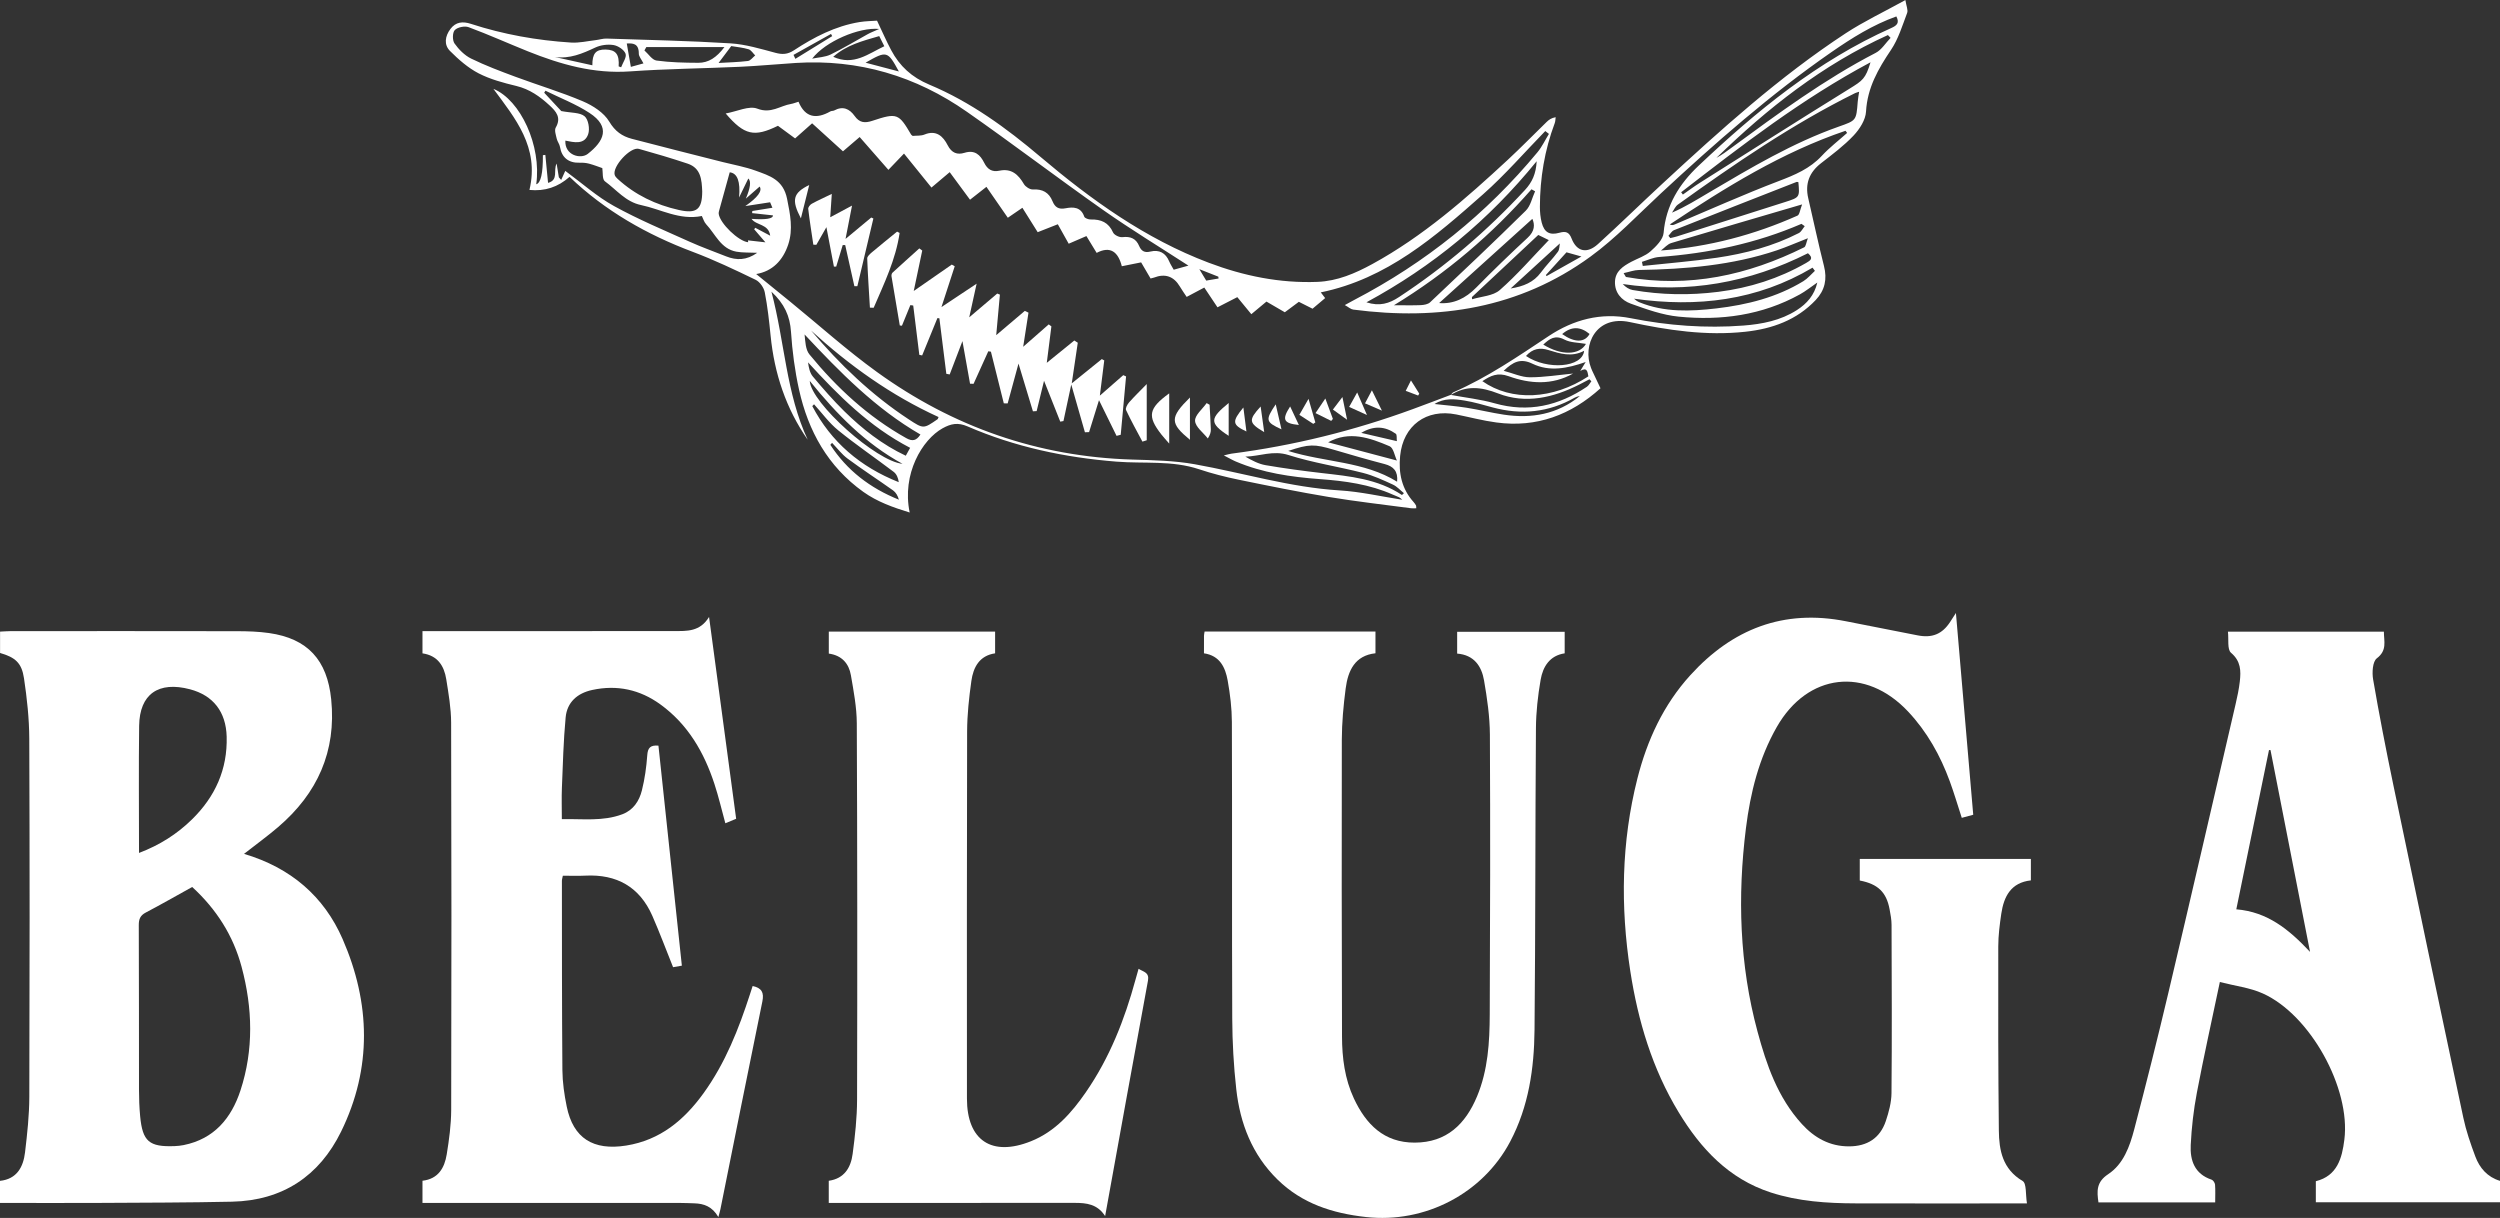 <?xml version="1.0" encoding="UTF-8"?> <svg xmlns="http://www.w3.org/2000/svg" width="117" height="57" viewBox="0 0 117 57" fill="none"><rect x="0" y="0" width="117" height="57" fill="#333333" stroke="none"/> <g clip-path="url(#clip0_31_473)"> <path d="M11.419 39.961C13.604 40.607 15.164 41.95 16.036 43.951C17.338 46.939 17.419 49.988 15.964 52.958C14.945 55.036 13.225 56.188 10.857 56.239C8.809 56.284 6.76 56.284 4.711 56.296C3.319 56.303 1.928 56.298 0.535 56.298C0.366 56.298 0.198 56.298 0 56.298V55.264C0.789 55.18 1.09 54.619 1.172 53.929C1.274 53.068 1.369 52.2 1.372 51.335C1.39 45.745 1.392 40.155 1.37 34.565C1.366 33.623 1.262 32.676 1.123 31.744C1.015 31.019 0.713 30.765 0.003 30.559V29.56C0.162 29.553 0.328 29.538 0.493 29.537C4.027 29.536 7.562 29.532 11.097 29.54C11.596 29.541 12.101 29.556 12.594 29.627C14.397 29.885 15.313 30.885 15.5 32.729C15.746 35.164 14.857 37.133 13.016 38.707C12.521 39.131 11.99 39.515 11.419 39.962V39.961ZM8.995 41.511C8.243 41.927 7.54 42.33 6.822 42.707C6.563 42.843 6.494 43.016 6.495 43.297C6.507 45.859 6.5 48.421 6.505 50.984C6.505 51.402 6.52 51.823 6.559 52.24C6.671 53.422 6.98 53.684 8.176 53.638C8.316 53.632 8.457 53.618 8.594 53.59C10.028 53.302 10.829 52.325 11.253 51.035C11.879 49.125 11.824 47.18 11.307 45.25C10.917 43.791 10.136 42.559 8.995 41.511ZM6.506 39.918C7.482 39.546 8.286 39.032 8.982 38.351C10.07 37.286 10.65 36.006 10.608 34.475C10.576 33.311 9.977 32.546 8.894 32.259C7.416 31.869 6.532 32.482 6.512 33.968C6.487 35.923 6.506 37.877 6.506 39.918Z" fill="white"></path> <path d="M87.037 41.208V40.197H95.045V41.202C94.111 41.305 93.78 41.954 93.66 42.763C93.586 43.269 93.52 43.781 93.519 44.291C93.513 47.163 93.515 50.035 93.546 52.906C93.556 53.837 93.719 54.713 94.659 55.271C94.85 55.384 94.792 55.91 94.862 56.32H94.268C91.797 56.32 89.326 56.325 86.854 56.318C85.507 56.314 84.167 56.228 82.872 55.808C80.901 55.168 79.594 53.755 78.564 52.059C77.328 50.024 76.659 47.781 76.298 45.45C75.832 42.429 75.876 39.417 76.629 36.44C77.085 34.641 77.848 32.984 79.111 31.595C81.07 29.44 83.465 28.495 86.39 29.075C87.507 29.296 88.625 29.511 89.741 29.734C90.419 29.87 90.893 29.68 91.267 29.107C91.341 28.995 91.413 28.88 91.537 28.688C91.811 31.881 92.076 34.984 92.347 38.13C92.165 38.18 91.994 38.225 91.811 38.275C91.616 37.677 91.451 37.113 91.249 36.563C90.807 35.356 90.187 34.249 89.302 33.304C87.311 31.181 84.594 31.502 83.154 34.023C82.314 35.494 81.917 37.104 81.71 38.758C81.311 41.959 81.405 45.143 82.251 48.275C82.673 49.839 83.2 51.367 84.325 52.602C84.915 53.249 85.631 53.654 86.54 53.65C87.386 53.647 87.985 53.264 88.254 52.471C88.396 52.049 88.518 51.596 88.522 51.156C88.546 48.533 88.533 45.91 88.525 43.288C88.525 43.042 88.478 42.793 88.432 42.55C88.283 41.756 87.89 41.372 87.04 41.209L87.037 41.208Z" fill="white"></path> <path d="M103.671 56.273H98.208C98.13 55.737 98.107 55.319 98.663 54.952C99.377 54.479 99.671 53.656 99.881 52.857C100.439 50.728 100.977 48.593 101.483 46.45C102.545 41.953 103.583 37.449 104.628 32.946C104.708 32.599 104.783 32.249 104.823 31.895C104.879 31.398 104.876 30.945 104.412 30.55C104.227 30.392 104.311 29.924 104.267 29.563H111.566C111.566 30.015 111.728 30.434 111.237 30.808C111.036 30.96 111.007 31.475 111.062 31.798C111.346 33.447 111.666 35.093 112.007 36.732C113.088 41.926 114.179 47.118 115.283 52.307C115.414 52.925 115.623 53.53 115.845 54.123C116.047 54.664 116.41 55.087 117 55.264V56.266H108.381V55.281C109.387 55.029 109.607 54.204 109.716 53.335C110.018 50.934 108.122 47.494 105.902 46.495C105.296 46.222 104.601 46.142 103.889 45.958C103.508 47.778 103.133 49.454 102.813 51.142C102.66 51.946 102.566 52.768 102.526 53.585C102.49 54.304 102.705 54.942 103.502 55.208C103.577 55.233 103.657 55.357 103.664 55.441C103.685 55.7 103.671 55.963 103.671 56.271V56.273ZM108.11 44.548C107.477 41.318 106.868 38.211 106.259 35.103C106.235 35.103 106.213 35.103 106.189 35.102C105.681 37.58 105.172 40.058 104.659 42.556C106.119 42.677 107.118 43.493 108.11 44.548Z" fill="white"></path> <path d="M33.618 56.956C33.329 56.459 32.941 56.33 32.497 56.316C32.279 56.31 32.06 56.298 31.841 56.298C28.009 56.298 24.177 56.298 20.345 56.298H19.772V55.259C20.515 55.174 20.805 54.653 20.907 54.023C21.019 53.335 21.114 52.637 21.116 51.942C21.131 45.901 21.131 39.86 21.113 33.82C21.111 33.143 20.992 32.462 20.885 31.79C20.786 31.167 20.486 30.68 19.772 30.577V29.536C19.952 29.536 20.118 29.536 20.285 29.536C24.039 29.536 27.793 29.539 31.547 29.533C32.138 29.533 32.757 29.574 33.184 28.873C33.614 32.081 34.032 35.191 34.452 38.319C34.274 38.392 34.119 38.457 33.946 38.529C33.775 37.905 33.632 37.288 33.435 36.688C32.952 35.213 32.199 33.905 30.91 32.969C29.952 32.273 28.88 32.037 27.713 32.291C27.015 32.443 26.538 32.867 26.472 33.575C26.369 34.669 26.342 35.771 26.297 36.869C26.278 37.333 26.294 37.799 26.294 38.336C27.26 38.315 28.209 38.452 29.126 38.107C29.641 37.913 29.916 37.484 30.04 36.994C30.175 36.456 30.252 35.898 30.292 35.344C30.316 35.004 30.432 34.862 30.815 34.896C31.178 38.308 31.542 41.73 31.911 45.193C31.74 45.223 31.595 45.248 31.5 45.265C31.166 44.434 30.87 43.638 30.529 42.861C29.933 41.507 28.865 40.905 27.389 40.98C27.049 40.998 26.707 40.983 26.341 40.983C26.322 41.085 26.297 41.157 26.297 41.228C26.3 44.178 26.296 47.129 26.32 50.08C26.325 50.65 26.408 51.226 26.523 51.787C26.825 53.269 27.763 53.858 29.306 53.612C30.9 53.357 32.018 52.418 32.922 51.168C33.946 49.752 34.574 48.152 35.106 46.508C35.144 46.391 35.181 46.274 35.224 46.145C35.653 46.239 35.764 46.453 35.678 46.872C35.013 50.109 34.368 53.35 33.716 56.59C33.698 56.679 33.671 56.765 33.62 56.958L33.618 56.956Z" fill="white"></path> <path d="M56.346 30.576C56.346 30.278 56.344 30.016 56.347 29.754C56.347 29.695 56.363 29.637 56.375 29.557H64.372V30.573C63.405 30.678 63.087 31.389 62.978 32.216C62.873 33.014 62.8 33.822 62.797 34.626C62.785 39.253 62.794 43.881 62.806 48.508C62.809 49.507 62.933 50.491 63.364 51.412C63.929 52.617 64.769 53.478 66.208 53.475C67.705 53.472 68.586 52.605 69.125 51.313C69.639 50.082 69.715 48.776 69.72 47.472C69.74 43.109 69.749 38.745 69.727 34.382C69.722 33.534 69.598 32.681 69.453 31.842C69.338 31.178 68.987 30.651 68.195 30.588V29.568H73.227V30.576C72.527 30.681 72.208 31.197 72.101 31.816C71.973 32.562 71.887 33.324 71.882 34.079C71.848 38.783 71.861 43.489 71.816 48.193C71.799 50.002 71.544 51.78 70.679 53.422C69.396 55.859 66.688 57.263 63.93 56.957C62.361 56.784 60.941 56.33 59.792 55.207C58.599 54.04 58.036 52.58 57.857 50.971C57.735 49.878 57.674 48.773 57.669 47.673C57.649 43.046 57.669 38.418 57.652 33.791C57.65 33.144 57.57 32.49 57.456 31.852C57.346 31.237 57.091 30.683 56.344 30.575L56.346 30.576Z" fill="white"></path> <path d="M37.804 20.585C36.785 19.122 36.239 17.481 36.064 15.706C35.996 15.027 35.922 14.347 35.791 13.679C35.748 13.46 35.559 13.189 35.362 13.094C34.394 12.626 33.42 12.162 32.415 11.784C30.27 10.977 28.32 9.87 26.655 8.277C26.112 8.758 25.499 8.959 24.778 8.889C25.255 6.887 24.101 5.527 23.091 4.158C24.363 4.679 25.349 6.823 25.096 8.624C25.309 8.565 25.413 8.112 25.407 7.263C25.446 7.259 25.483 7.254 25.522 7.249C25.563 7.672 25.604 8.095 25.649 8.559C26.156 8.418 25.881 7.976 26.05 7.655C26.085 7.869 26.119 8.084 26.154 8.298C26.191 8.339 26.226 8.38 26.263 8.421C26.331 8.273 26.397 8.124 26.455 7.997C27.247 8.579 27.94 9.205 28.738 9.644C29.88 10.275 31.093 10.779 32.286 11.318C32.84 11.568 33.415 11.771 33.98 11.997C34.469 12.191 34.935 12.189 35.439 11.831C35.061 11.813 34.754 11.831 34.46 11.778C33.732 11.643 33.484 10.96 33.047 10.494C32.948 10.388 32.907 10.227 32.847 10.109C31.801 10.319 30.935 9.792 30.005 9.598C29.278 9.447 28.854 8.881 28.31 8.486C28.178 8.391 28.221 8.061 28.188 7.867C28.01 7.806 27.792 7.719 27.566 7.659C27.425 7.622 27.272 7.61 27.125 7.615C26.609 7.633 26.288 7.371 26.208 6.878C26.186 6.745 26.087 6.628 26.056 6.496C26.018 6.322 25.936 6.095 26.009 5.97C26.281 5.503 26.024 5.213 25.72 4.933C25.271 4.519 24.79 4.175 24.168 4.024C23.564 3.878 22.945 3.714 22.398 3.432C21.902 3.175 21.459 2.784 21.06 2.385C20.766 2.091 20.828 1.691 21.08 1.356C21.33 1.023 21.654 0.991 22.041 1.117C23.563 1.612 25.13 1.891 26.726 1.992C27.107 2.016 27.495 1.922 27.879 1.878C28.049 1.858 28.219 1.8 28.387 1.805C30.32 1.869 32.255 1.909 34.186 2.029C34.893 2.073 35.596 2.286 36.288 2.471C36.616 2.559 36.861 2.547 37.153 2.356C38.096 1.737 39.092 1.22 40.225 1.033C40.514 0.986 40.812 0.985 41.045 0.967C41.282 1.463 41.477 1.915 41.707 2.348C42.104 3.096 42.668 3.616 43.492 3.961C45.422 4.769 47.103 5.994 48.69 7.338C51.08 9.362 53.604 11.174 56.568 12.296C58.206 12.915 59.896 13.261 61.658 13.192C62.589 13.155 63.42 12.796 64.218 12.361C66.595 11.063 68.608 9.294 70.575 7.47C71.192 6.898 71.778 6.295 72.381 5.709C72.484 5.608 72.601 5.521 72.805 5.485C72.792 5.577 72.794 5.676 72.762 5.762C72.287 7.026 72.071 8.336 72.067 9.681C72.067 9.927 72.091 10.18 72.152 10.418C72.27 10.875 72.522 11.022 72.981 10.893C73.276 10.809 73.434 10.86 73.551 11.164C73.79 11.78 74.27 11.891 74.786 11.422C75.813 10.489 76.803 9.519 77.821 8.578C80.534 6.07 83.275 3.593 86.378 1.558C87.232 0.999 88.165 0.559 89.172 0.003C89.215 0.281 89.306 0.47 89.254 0.606C89.031 1.195 88.845 1.821 88.499 2.335C87.899 3.226 87.392 4.108 87.33 5.222C87.309 5.609 87.033 6.041 86.751 6.34C86.296 6.824 85.751 7.228 85.223 7.64C84.671 8.07 84.469 8.601 84.626 9.277C84.872 10.334 85.095 11.397 85.362 12.448C85.518 13.062 85.407 13.582 84.977 14.039C84.084 14.984 82.942 15.389 81.68 15.526C79.851 15.725 78.051 15.455 76.28 15.074C74.684 14.731 74.047 16.16 74.459 17.215C74.476 17.259 74.493 17.302 74.512 17.345C74.637 17.61 74.763 17.875 74.903 18.171C73.527 19.414 71.921 20.027 70.033 19.772C69.4 19.688 68.778 19.522 68.151 19.396C66.752 19.115 65.666 19.917 65.526 21.335C65.446 22.141 65.6 22.88 66.16 23.501C66.201 23.547 66.237 23.598 66.267 23.652C66.282 23.676 66.275 23.712 66.282 23.787C66.197 23.787 66.115 23.797 66.037 23.786C64.754 23.615 63.467 23.471 62.191 23.259C60.777 23.024 59.372 22.738 57.969 22.45C57.343 22.321 56.719 22.162 56.114 21.96C54.852 21.54 53.541 21.707 52.255 21.605C49.839 21.413 47.503 20.919 45.282 19.956C44.829 19.76 44.506 19.826 44.111 20.045C43.162 20.573 42.198 22.18 42.573 23.986C41.784 23.744 41.05 23.481 40.403 23.019C38.745 21.834 37.825 20.174 37.395 18.237C37.198 17.347 37.078 16.434 37.018 15.524C36.97 14.798 36.715 14.219 36.103 13.65C36.73 16.015 36.786 18.407 37.804 20.587V20.585ZM73.621 17.482C72.637 18.037 71.602 17.967 70.603 17.606C70.086 17.42 69.763 17.582 69.374 17.838C70.739 18.797 72.673 18.704 74.336 17.613C74.295 17.403 74.285 17.165 73.955 17.361C74.04 17.222 74.125 17.082 74.21 16.942C73.35 17.243 72.518 17.409 71.716 17.021C71.161 16.753 70.812 16.935 70.372 17.354C70.823 17.472 71.209 17.657 71.595 17.657C72.27 17.658 72.946 17.547 73.621 17.482ZM67.895 18.482C68.581 18.61 69.282 18.685 69.95 18.875C71.529 19.323 72.943 18.99 74.265 18.102C74.354 18.042 74.406 17.931 74.476 17.844C74.446 17.812 74.416 17.782 74.386 17.75C74.227 17.833 74.068 17.918 73.908 17.999C72.695 18.612 71.408 18.916 70.114 18.414C69.311 18.102 68.621 18.032 67.893 18.485C67.936 18.441 67.971 18.38 68.022 18.357C69.618 17.66 71.042 16.681 72.484 15.725C73.634 14.963 74.915 14.612 76.323 14.893C78.063 15.239 79.823 15.372 81.594 15.236C82.469 15.168 83.332 15.001 84.091 14.514C84.563 14.211 84.913 13.817 85.05 13.223C84.749 13.428 84.506 13.628 84.235 13.777C82.464 14.756 80.541 15.014 78.563 14.819C77.802 14.745 77.05 14.473 76.323 14.212C75.887 14.056 75.562 13.697 75.581 13.179C75.598 12.694 75.96 12.458 76.341 12.254C76.644 12.092 76.994 11.985 77.242 11.765C77.506 11.532 77.832 11.207 77.857 10.899C77.965 9.604 78.592 8.608 79.499 7.751C82.206 5.195 85.066 2.847 88.512 1.311C88.756 1.202 88.915 1.084 88.749 0.769C87.645 1.165 86.669 1.777 85.721 2.433C82.866 4.409 80.27 6.693 77.732 9.048C76.647 10.055 75.621 11.145 74.431 12.012C71.115 14.429 67.337 15.013 63.332 14.489C63.217 14.474 63.114 14.375 62.937 14.277C63.145 14.163 63.264 14.097 63.384 14.034C66.707 12.3 69.57 10.004 71.954 7.125C72.168 6.867 72.312 6.554 72.49 6.267C72.433 6.222 72.375 6.177 72.319 6.133C71.353 7.123 70.445 8.175 69.412 9.089C67.17 11.072 64.906 13.051 61.812 13.683C61.88 13.772 61.947 13.86 62.017 13.951C61.801 14.133 61.614 14.29 61.427 14.448C61.201 14.334 60.994 14.229 60.786 14.125C60.564 14.29 60.353 14.447 60.129 14.614C59.841 14.447 59.562 14.284 59.27 14.114C59.046 14.3 58.836 14.475 58.562 14.704C58.337 14.431 58.12 14.167 57.906 13.906C57.564 14.082 57.277 14.229 56.978 14.382C56.761 14.057 56.566 13.765 56.361 13.457C56.075 13.609 55.817 13.746 55.536 13.895C55.419 13.719 55.312 13.568 55.218 13.41C54.932 12.929 54.528 12.79 54.004 12.992C53.962 13.007 53.917 13.016 53.847 13.034C53.701 12.785 53.555 12.534 53.405 12.279C53.1 12.34 52.816 12.397 52.501 12.46C52.33 11.785 51.963 11.499 51.323 11.835C51.143 11.539 50.992 11.293 50.844 11.048C50.549 11.176 50.295 11.285 50.015 11.406C49.836 11.086 49.666 10.784 49.506 10.495C49.17 10.627 48.871 10.745 48.564 10.866C48.31 10.46 48.082 10.098 47.848 9.724C47.617 9.882 47.414 10.021 47.166 10.191C46.825 9.697 46.5 9.228 46.165 8.744C45.92 8.936 45.68 9.125 45.397 9.347C45.069 8.902 44.761 8.484 44.446 8.057C44.162 8.297 43.895 8.523 43.592 8.778C43.158 8.241 42.752 7.739 42.307 7.187C42.064 7.441 41.84 7.673 41.577 7.949C41.13 7.438 40.683 6.929 40.232 6.413C39.971 6.635 39.715 6.856 39.451 7.082C38.953 6.629 38.482 6.203 38.007 5.771C37.731 6.015 37.479 6.24 37.211 6.478C36.923 6.267 36.663 6.074 36.408 5.887C35.296 6.431 34.837 6.332 33.962 5.311C34.495 5.216 35.056 4.934 35.446 5.086C36.084 5.334 36.507 4.948 37.023 4.864C37.125 4.847 37.224 4.805 37.37 4.761C37.685 5.516 38.212 5.581 38.861 5.214C38.912 5.184 38.988 5.198 39.042 5.169C39.446 4.951 39.755 5.088 39.998 5.429C40.218 5.739 40.461 5.776 40.831 5.652C41.987 5.268 42.062 5.313 42.64 6.298C42.654 6.322 42.685 6.336 42.714 6.361C42.895 6.342 43.099 6.365 43.264 6.297C43.821 6.067 44.14 6.385 44.349 6.794C44.536 7.162 44.8 7.256 45.136 7.152C45.622 7.001 45.876 7.248 46.06 7.618C46.213 7.925 46.429 8.061 46.766 7.99C47.335 7.869 47.655 8.164 47.92 8.616C47.994 8.743 48.202 8.875 48.341 8.867C48.793 8.841 49.092 9.009 49.257 9.416C49.372 9.698 49.541 9.811 49.866 9.748C50.227 9.678 50.587 9.684 50.743 10.139C50.768 10.212 50.943 10.275 51.046 10.272C51.527 10.26 51.882 10.409 52.092 10.88C52.144 10.998 52.386 11.115 52.525 11.099C52.906 11.053 53.165 11.162 53.312 11.512C53.411 11.746 53.565 11.839 53.828 11.775C54.254 11.671 54.552 11.834 54.721 12.239C54.774 12.364 54.851 12.479 54.93 12.623C55.185 12.552 55.422 12.486 55.618 12.431C54.274 11.559 52.916 10.734 51.62 9.823C49.477 8.318 47.394 6.728 45.247 5.229C42.856 3.559 40.187 2.761 37.247 2.946C36.373 3.001 35.502 3.086 34.628 3.126C32.913 3.205 31.195 3.219 29.485 3.341C27.792 3.462 26.237 3.016 24.705 2.402C23.779 2.029 22.867 1.619 21.931 1.272C21.748 1.204 21.411 1.273 21.283 1.409C21.172 1.527 21.168 1.887 21.271 2.033C21.47 2.314 21.742 2.591 22.048 2.741C22.718 3.069 23.421 3.333 24.122 3.593C25.174 3.984 26.256 4.307 27.287 4.745C27.754 4.945 28.265 5.275 28.512 5.69C28.784 6.147 29.116 6.377 29.568 6.496C30.985 6.87 32.407 7.223 33.827 7.585C34.342 7.715 34.87 7.807 35.365 7.988C36.017 8.225 36.656 8.408 36.836 9.308C36.983 10.043 37.125 10.729 36.889 11.443C36.641 12.19 36.146 12.699 35.39 12.825C35.923 13.258 36.451 13.687 36.98 14.118C38.332 15.22 39.633 16.392 41.045 17.412C44.597 19.978 48.577 21.375 52.992 21.508C53.97 21.537 54.962 21.556 55.92 21.728C58.178 22.132 60.38 22.809 62.692 22.951C63.674 23.01 64.647 23.237 65.625 23.388C65.581 23.351 65.537 23.303 65.484 23.276C65.387 23.227 65.282 23.193 65.183 23.148C64.095 22.661 62.935 22.508 61.762 22.422C60.415 22.322 59.089 22.131 57.836 21.599C57.679 21.533 57.532 21.445 57.275 21.313C57.486 21.264 57.558 21.24 57.633 21.231C60.542 20.855 63.37 20.155 66.121 19.146C66.714 18.929 67.304 18.703 67.895 18.48V18.482ZM32.864 8.96C32.841 8.419 32.808 7.869 32.183 7.659C31.429 7.407 30.666 7.18 29.9 6.967C29.504 6.858 28.648 7.795 28.768 8.186C28.789 8.255 28.847 8.319 28.902 8.369C29.723 9.123 30.695 9.587 31.779 9.829C32.604 10.013 32.861 9.801 32.864 8.959V8.96ZM87.007 4.295C86.928 4.322 86.867 4.334 86.814 4.36C83.873 5.819 81.179 7.668 78.524 9.575C78.404 9.661 78.34 9.824 78.249 9.952C78.874 9.683 79.422 9.338 79.979 9.01C81.936 7.856 83.889 6.69 86.047 5.928C86.87 5.638 86.874 5.651 86.941 4.765C86.952 4.615 86.983 4.466 87.008 4.295H87.007ZM86.446 6.222C86.421 6.188 86.395 6.155 86.37 6.12C83.388 7.132 80.747 8.776 78.146 10.504C78.246 10.553 78.314 10.532 78.378 10.504C79.999 9.822 81.603 9.1 83.246 8.474C83.999 8.187 84.701 7.895 85.259 7.294C85.62 6.905 86.048 6.577 86.446 6.221V6.222ZM71.842 8.952C71.786 8.922 71.731 8.89 71.674 8.859C69.828 10.961 67.725 12.765 65.237 14.285C65.749 14.285 66.123 14.297 66.496 14.28C66.643 14.272 66.829 14.242 66.927 14.149C68.431 12.731 69.933 11.312 71.405 9.861C71.631 9.639 71.701 9.26 71.842 8.953V8.952ZM35.552 8.731C35.338 8.917 35.144 9.087 34.905 9.296C35.12 8.79 35.159 8.476 35.022 8.353C34.895 8.613 34.771 8.868 34.588 9.245C34.657 8.496 34.511 8.103 34.151 8.064C33.98 8.681 33.815 9.277 33.651 9.873C33.64 9.915 33.63 9.961 33.635 10.004C33.688 10.451 34.563 11.295 35.014 11.337C35.008 11.266 35 11.195 35.006 11.249C35.242 11.276 35.466 11.301 35.822 11.341C35.58 11.06 35.438 10.895 35.295 10.729C35.313 10.706 35.33 10.683 35.348 10.661C35.553 10.77 35.758 10.879 36.046 11.031C35.97 10.467 35.389 10.559 35.172 10.243C35.845 10.291 36.179 10.236 36.174 10.08C35.846 10.045 35.522 10.01 35.199 9.974C35.201 9.942 35.204 9.908 35.208 9.875C35.512 9.826 35.816 9.777 36.149 9.723C36.103 9.614 36.065 9.521 36.041 9.466C35.658 9.526 35.312 9.579 34.881 9.645C35.463 9.237 35.687 8.932 35.552 8.731V8.731ZM71.916 7.546C69.671 10.308 67.047 12.473 63.949 14.148C64.568 14.349 65.017 14.203 65.476 13.901C67.649 12.471 69.607 10.799 71.368 8.892C71.704 8.528 71.885 8.137 71.916 7.547V7.546ZM75.986 12.783C76.081 12.94 76.086 12.963 76.096 12.963C79.041 13.487 81.799 12.882 84.434 11.575C84.518 11.534 84.53 11.351 84.609 11.149C84.031 11.375 83.604 11.564 83.164 11.713C81.07 12.419 78.897 12.598 76.704 12.635C76.48 12.638 76.258 12.724 75.986 12.782V12.783ZM78.677 8.997C78.704 9.033 78.732 9.07 78.759 9.105C79.024 8.921 79.282 8.726 79.555 8.554C81.885 7.083 84.21 5.602 86.554 4.153C87.174 3.769 87.309 3.685 87.54 2.915C84.334 4.623 81.506 6.811 78.678 8.997H78.677ZM78.083 11.036C78.112 11.072 78.141 11.107 78.171 11.142C78.271 11.117 78.373 11.098 78.473 11.067C80.166 10.53 81.858 9.994 83.549 9.453C84.228 9.236 84.228 9.232 84.164 8.525C84.134 8.521 84.1 8.507 84.076 8.516C82.164 9.265 80.252 10.013 78.344 10.772C78.239 10.813 78.17 10.945 78.083 11.035V11.036ZM43.076 20.335C40.973 19.121 39.303 17.412 37.654 15.652C37.689 15.99 37.697 16.362 37.883 16.588C39.161 18.149 40.628 19.506 42.409 20.503C42.698 20.665 42.883 20.632 43.077 20.335H43.076ZM88.479 1.772L88.354 1.641C85.297 3.029 82.712 5.07 80.327 7.389C80.582 7.252 80.811 7.079 81.041 6.909C83.213 5.318 85.377 3.718 87.783 2.474C88.061 2.33 88.249 2.01 88.479 1.773V1.772ZM84.339 9.566C82.185 10.199 80.198 10.777 78.216 11.374C78.035 11.428 77.894 11.604 77.733 11.724C79.987 11.553 82.101 10.991 84.121 10.092C84.222 10.048 84.24 9.819 84.339 9.566ZM84.614 11.851C81.867 13.236 79 13.741 75.944 13.293C76.084 13.441 76.238 13.542 76.404 13.572C77.737 13.807 79.077 13.827 80.419 13.658C81.877 13.473 83.251 13.039 84.527 12.307C84.728 12.191 84.891 12.091 84.613 11.852L84.614 11.851ZM37.961 15.472C39.304 17.057 40.789 18.485 42.534 19.629C43.218 20.078 43.221 20.074 43.876 19.621C43.895 19.608 43.898 19.575 43.925 19.518C41.706 18.507 39.754 17.108 37.961 15.472ZM67.349 14.183C68.024 14.239 68.589 13.965 69.087 13.458C69.87 12.661 70.676 11.885 71.496 11.125C71.833 10.813 71.833 10.508 71.714 10.242C70.26 11.555 68.802 12.872 67.35 14.184L67.349 14.183ZM65.612 23.167L65.704 23.08C65.532 22.943 65.379 22.765 65.184 22.677C64.733 22.47 64.275 22.257 63.796 22.134C62.636 21.836 61.439 21.658 60.3 21.295C59.578 21.065 58.959 21.356 58.282 21.37C58.592 21.549 58.901 21.714 59.23 21.77C60.104 21.92 60.986 22.039 61.867 22.14C63.17 22.29 64.478 22.409 65.612 23.167H65.612ZM84.937 12.676C84.9 12.626 84.864 12.576 84.827 12.527C82.228 14.072 79.419 14.396 76.471 13.979C76.552 14.053 76.636 14.111 76.729 14.149C77.897 14.623 79.111 14.575 80.326 14.434C81.761 14.266 83.148 13.92 84.396 13.16C84.599 13.036 84.758 12.839 84.937 12.676ZM84.461 10.585C84.411 10.549 84.359 10.513 84.308 10.476C82.181 11.395 79.949 11.859 77.644 12.027C77.373 12.047 77.109 12.175 76.843 12.254C76.856 12.318 76.869 12.381 76.882 12.446C78.038 12.321 79.199 12.231 80.349 12.062C81.68 11.866 82.978 11.525 84.183 10.909C84.301 10.85 84.369 10.695 84.461 10.585ZM42.595 20.959C40.676 19.962 39.228 18.499 37.816 16.959C37.849 17.206 37.9 17.453 38.042 17.622C38.512 18.181 38.993 18.736 39.514 19.247C40.358 20.075 41.283 20.806 42.391 21.328C42.462 21.198 42.521 21.092 42.595 20.958V20.959ZM68.885 13.906C68.889 13.939 68.892 13.972 68.895 14.005C69.334 13.87 69.875 13.852 70.189 13.576C71 12.866 71.711 12.041 72.485 11.237C72.252 11.124 72.097 11.048 71.991 10.996C70.94 11.981 69.913 12.943 68.885 13.904V13.906ZM65.385 22.544C65.433 22.054 65.219 21.828 64.8 21.718C64 21.51 63.206 21.279 62.413 21.045C61.503 20.776 61.272 20.776 60.287 21.104C62 21.643 63.832 21.582 65.385 22.544ZM33.905 2.203H30.248C30.218 2.255 30.189 2.307 30.159 2.361C30.346 2.525 30.518 2.805 30.725 2.834C31.369 2.922 32.026 2.936 32.679 2.939C33.155 2.941 33.528 2.7 33.904 2.203H33.905ZM26.458 6.582C26.425 7.275 27.177 7.458 27.505 7.204C28.263 6.613 28.597 5.943 27.586 5.284C26.947 4.867 26.217 4.587 25.528 4.245C25.508 4.277 25.488 4.308 25.468 4.339C25.778 4.673 26.088 5.005 26.268 5.198C26.736 5.288 27.137 5.258 27.357 5.44C27.535 5.587 27.611 6.032 27.528 6.276C27.356 6.785 26.87 6.663 26.458 6.581V6.582ZM38.097 18.921C38.07 18.95 38.043 18.979 38.015 19.006C38.895 20.684 40.257 21.85 42.062 22.566C42.035 22.362 41.959 22.186 41.825 22.084C40.963 21.43 40.066 20.819 39.227 20.138C38.8 19.793 38.471 19.33 38.097 18.92V18.921ZM62.157 20.7C63.196 20.976 64.24 21.253 65.375 21.553C65.268 21.331 65.214 20.961 65.033 20.884C64.106 20.489 63.147 20.148 62.157 20.7ZM67.135 18.908C67.653 18.966 68.144 19.005 68.629 19.081C69.214 19.173 69.792 19.318 70.378 19.406C71.68 19.603 72.89 19.386 73.937 18.536C73.851 18.544 73.768 18.569 73.696 18.61C72.479 19.305 71.197 19.43 69.852 19.066C69.415 18.948 68.98 18.816 68.534 18.745C68.068 18.67 67.584 18.621 67.135 18.908ZM42.238 21.707C40.506 20.762 39.157 19.389 37.896 17.826C37.954 18.863 41.019 21.595 42.238 21.707ZM38.995 2.659C39.955 3.094 40.635 2.513 41.386 2.164C41.301 1.994 41.227 1.848 41.148 1.689C40.367 1.916 39.611 2.109 38.996 2.658L38.995 2.659ZM71.416 16.66C72.405 17.329 74.058 17.207 74.138 16.416C73.558 16.729 73.01 16.551 72.461 16.381C72.074 16.26 71.726 16.311 71.416 16.66ZM73 11.393C72.213 12.114 71.479 12.786 70.698 13.501C71.305 13.402 71.773 13.213 72.112 12.754C72.359 12.418 72.662 12.12 72.91 11.783C72.991 11.673 72.979 11.496 73 11.394V11.393ZM28.953 3.107C28.991 3.121 29.031 3.135 29.069 3.149C29.148 2.933 29.337 2.677 29.276 2.513C29.206 2.328 28.925 2.142 28.712 2.108C28.438 2.064 28.109 2.108 27.857 2.226C27.255 2.509 26.665 2.763 25.966 2.668C26.548 2.797 27.13 2.925 27.722 3.056C27.719 2.499 27.886 2.312 28.339 2.319C28.823 2.326 28.991 2.542 28.953 3.108V3.107ZM38.009 2.745C38.298 2.684 38.614 2.676 38.872 2.552C39.466 2.264 40.03 1.917 40.609 1.599C40.742 1.525 40.887 1.472 41.147 1.355C40.201 1.266 38.629 1.938 38.009 2.745ZM38.941 20.726C38.914 20.756 38.887 20.787 38.859 20.817C39.635 22.014 40.721 22.844 42.068 23.385C42.018 23.204 41.93 23.047 41.797 22.952C41.091 22.45 40.363 21.978 39.667 21.463C39.393 21.26 39.181 20.974 38.94 20.725L38.941 20.726ZM34.222 2.157C34.005 2.446 33.827 2.683 33.629 2.947C34.105 2.919 34.557 2.909 35.003 2.854C35.125 2.839 35.23 2.685 35.343 2.594C35.242 2.496 35.156 2.345 35.036 2.307C34.771 2.226 34.488 2.202 34.222 2.157ZM74.222 16.094C73.868 16.029 73.501 16.041 73.219 15.894C72.774 15.661 72.52 15.854 72.225 16.127C73.073 16.65 73.918 16.627 74.222 16.094ZM40.509 2.934C41.057 3.079 41.536 3.205 42.067 3.345C41.54 2.375 41.5 2.364 40.509 2.934ZM63.706 20.259C64.262 20.388 64.787 20.51 65.373 20.646C65.357 20.519 65.386 20.344 65.322 20.299C64.82 19.944 64.288 19.909 63.706 20.259ZM72.348 12.871C72.358 12.888 72.368 12.905 72.378 12.921C72.892 12.632 73.408 12.343 74.011 12.004C73.704 11.918 73.523 11.868 73.312 11.808C72.987 12.167 72.667 12.519 72.347 12.871H72.348ZM74.392 15.63C73.964 15.275 73.539 15.264 73.109 15.635C73.692 16.045 74.165 16.04 74.392 15.63ZM30.114 2.967C30.019 2.776 29.894 2.641 29.896 2.507C29.901 2.019 29.598 2.021 29.333 2.036C29.396 2.397 29.458 2.747 29.524 3.13C29.674 3.089 29.889 3.029 30.115 2.967H30.114ZM37.136 2.568C37.166 2.63 37.194 2.691 37.223 2.754C37.797 2.4 38.371 2.045 38.947 1.691C38.928 1.656 38.91 1.623 38.892 1.588C38.307 1.915 37.722 2.241 37.137 2.568H37.136ZM56.451 13.132C56.645 13.1 56.837 13.067 57.029 13.034C57.025 13.005 57.021 12.977 57.018 12.948C56.745 12.84 56.471 12.732 56.129 12.597C56.254 12.804 56.333 12.936 56.451 13.132Z" fill="white"></path> <path d="M38.785 55.261C39.517 55.157 39.819 54.639 39.903 54.007C40.016 53.164 40.109 52.311 40.111 51.461C40.126 45.593 40.124 39.724 40.098 33.856C40.095 33.104 39.951 32.347 39.822 31.601C39.729 31.057 39.402 30.673 38.788 30.588V29.559H46.571V30.576C45.839 30.683 45.55 31.225 45.46 31.869C45.35 32.65 45.264 33.441 45.261 34.229C45.245 39.957 45.252 45.686 45.253 51.414C45.253 53.37 46.409 54.147 48.25 53.41C49.384 52.956 50.153 52.08 50.824 51.107C51.932 49.501 52.633 47.717 53.141 45.849C53.184 45.689 53.231 45.531 53.285 45.34C53.521 45.488 53.798 45.504 53.724 45.901C53.051 49.544 52.395 53.191 51.72 56.914C51.357 56.347 50.842 56.295 50.296 56.295C46.653 56.3 43.009 56.297 39.365 56.297H38.786V55.26L38.785 55.261Z" fill="white"></path> <path d="M48.986 16.983C49.437 16.617 49.858 16.276 50.278 15.935C50.332 15.971 50.385 16.006 50.44 16.04C50.349 16.658 50.257 17.276 50.158 17.941C50.645 17.548 51.105 17.177 51.565 16.805C51.603 16.826 51.641 16.846 51.679 16.868C51.611 17.411 51.543 17.954 51.473 18.515C51.845 18.189 52.207 17.874 52.569 17.557C52.613 17.577 52.657 17.597 52.7 17.617C52.617 18.527 52.533 19.438 52.45 20.348C52.384 20.365 52.319 20.381 52.254 20.398C51.983 19.849 51.713 19.298 51.433 18.728C51.278 19.228 51.123 19.726 50.969 20.223C50.904 20.225 50.839 20.228 50.774 20.23C50.57 19.518 50.367 18.805 50.135 17.996C50.001 18.618 49.886 19.161 49.77 19.705C49.72 19.715 49.67 19.724 49.62 19.733C49.378 19.123 49.136 18.513 48.861 17.82C48.729 18.364 48.622 18.802 48.515 19.239C48.457 19.243 48.399 19.246 48.341 19.25C48.118 18.51 47.895 17.771 47.666 17.015C47.493 17.652 47.326 18.265 47.159 18.879C47.099 18.879 47.038 18.878 46.978 18.877L46.375 16.459C46.334 16.452 46.293 16.447 46.252 16.44C46.022 16.948 45.792 17.456 45.563 17.963C45.508 17.961 45.453 17.959 45.398 17.957C45.279 17.29 45.161 16.624 45.042 15.964C44.845 16.479 44.646 17.002 44.446 17.524C44.394 17.515 44.341 17.505 44.288 17.495C44.18 16.628 44.071 15.762 43.963 14.895L43.87 14.888C43.633 15.47 43.394 16.053 43.157 16.634C43.113 16.625 43.068 16.616 43.024 16.607C42.929 15.837 42.834 15.068 42.739 14.299C42.694 14.293 42.649 14.286 42.605 14.279C42.474 14.6 42.342 14.922 42.211 15.243L42.11 15.232C41.979 14.465 41.848 13.698 41.722 12.93C41.714 12.877 41.731 12.796 41.769 12.761C42.184 12.379 42.604 12.003 43.024 11.625C43.07 11.658 43.115 11.692 43.161 11.726C43.039 12.307 42.917 12.888 42.763 13.618C43.428 13.156 43.986 12.769 44.544 12.382L44.681 12.462C44.486 13.06 44.292 13.659 44.06 14.371C44.621 13.998 45.112 13.671 45.706 13.276C45.577 13.859 45.473 14.335 45.36 14.851C45.817 14.463 46.244 14.101 46.671 13.738C46.712 13.754 46.753 13.771 46.795 13.788C46.739 14.406 46.683 15.026 46.623 15.685C47.075 15.302 47.518 14.926 47.961 14.55C48.018 14.577 48.076 14.604 48.133 14.632C48.048 15.176 47.964 15.72 47.885 16.23C48.265 15.896 48.673 15.538 49.081 15.181C49.122 15.211 49.163 15.243 49.205 15.274C49.133 15.836 49.062 16.398 48.989 16.981L48.986 16.983Z" fill="white"></path> <path d="M39.028 12.481C38.913 11.88 38.8 11.279 38.676 10.632C38.51 10.924 38.357 11.191 38.205 11.457C38.158 11.455 38.111 11.453 38.064 11.451C37.981 10.892 37.891 10.335 37.825 9.774C37.817 9.7 37.911 9.58 37.989 9.537C38.27 9.382 38.566 9.25 38.928 9.074C38.902 9.467 38.878 9.812 38.855 10.166C39.15 10.01 39.441 9.854 39.875 9.622C39.761 10.206 39.673 10.658 39.571 11.181C40.001 10.824 40.388 10.501 40.775 10.18C40.808 10.195 40.841 10.211 40.874 10.226C40.624 11.282 40.374 12.338 40.124 13.394C40.078 13.394 40.031 13.394 39.985 13.394C39.841 12.752 39.699 12.11 39.555 11.468C39.517 11.468 39.478 11.47 39.439 11.47C39.337 11.806 39.236 12.141 39.135 12.476C39.099 12.476 39.064 12.477 39.029 12.478L39.028 12.481Z" fill="white"></path> <path d="M42.102 10.902C41.921 12.145 41.379 13.264 40.889 14.402C40.83 14.402 40.771 14.4 40.712 14.399C40.667 13.63 40.613 12.863 40.586 12.094C40.584 12.001 40.711 11.888 40.802 11.81C41.192 11.481 41.59 11.163 41.984 10.84C42.023 10.86 42.062 10.881 42.101 10.901L42.102 10.902Z" fill="white"></path> <path d="M53.667 17.975V20.604C53.6 20.626 53.532 20.647 53.465 20.668C53.205 20.177 52.933 19.692 52.698 19.189C52.659 19.107 52.759 18.926 52.841 18.832C53.09 18.551 53.361 18.289 53.666 17.975H53.667Z" fill="white"></path> <path d="M54.719 20.76C54.566 20.582 54.451 20.46 54.348 20.328C53.687 19.478 53.744 19.118 54.719 18.409V20.76Z" fill="white"></path> <path d="M55.689 18.603V20.583C54.754 19.809 54.734 19.546 55.689 18.603Z" fill="white"></path> <path d="M56.609 18.942C56.629 19.325 56.654 19.708 56.667 20.091C56.67 20.21 56.646 20.331 56.527 20.521C56.313 20.247 55.944 19.981 55.929 19.697C55.916 19.43 56.275 19.143 56.471 18.865L56.609 18.942Z" fill="white"></path> <path d="M57.502 18.86V20.396C56.561 19.786 56.639 19.574 57.502 18.86Z" fill="white"></path> <path d="M37.872 8.657C37.742 9.18 37.622 9.662 37.482 10.22C37.028 9.353 37.112 9.031 37.872 8.657Z" fill="white"></path> <path d="M59.165 20.225C58.434 19.79 58.419 19.663 58.998 19.024C59.055 19.434 59.103 19.781 59.165 20.225Z" fill="white"></path> <path d="M60.81 19.414C60.962 19.149 61.063 18.971 61.239 18.666C61.372 19.128 61.465 19.449 61.558 19.77C61.525 19.793 61.493 19.814 61.461 19.837C61.252 19.701 61.043 19.566 60.81 19.415V19.414Z" fill="white"></path> <path d="M61.566 19.333C61.726 19.094 61.853 18.906 62.026 18.649C62.162 19.016 62.27 19.31 62.379 19.605C62.353 19.635 62.327 19.666 62.301 19.698C62.064 19.58 61.827 19.462 61.566 19.333Z" fill="white"></path> <path d="M59.704 18.923C59.802 19.351 59.882 19.697 59.973 20.093C59.23 19.749 59.208 19.663 59.704 18.923Z" fill="white"></path> <path d="M58.19 19.07C58.243 19.49 58.287 19.83 58.333 20.194C57.667 19.88 57.644 19.734 58.19 19.07Z" fill="white"></path> <path d="M63.14 19.043C63.276 18.798 63.378 18.615 63.516 18.367C63.672 18.727 63.796 19.014 63.974 19.422C63.639 19.27 63.413 19.168 63.139 19.044L63.14 19.043Z" fill="white"></path> <path d="M60.379 19.022C60.522 19.325 60.649 19.594 60.787 19.889C60.064 19.813 59.98 19.641 60.379 19.022Z" fill="white"></path> <path d="M62.38 19.167C62.524 18.978 62.639 18.826 62.825 18.581C62.902 18.956 62.96 19.237 63.044 19.645C62.766 19.444 62.59 19.318 62.38 19.167Z" fill="white"></path> <path d="M63.882 18.876C63.991 18.669 64.074 18.513 64.205 18.266C64.363 18.588 64.486 18.837 64.674 19.218C64.346 19.076 64.137 18.986 63.883 18.876H63.882Z" fill="white"></path> <path d="M65.787 18.293C65.872 18.123 65.937 17.995 66.033 17.804C66.186 18.048 66.303 18.235 66.421 18.422C66.404 18.452 66.386 18.482 66.368 18.511C66.188 18.443 66.007 18.375 65.787 18.292V18.293Z" fill="white"></path> </g> <defs> <clipPath id="clip0_31_473"> <rect width="117" height="57" fill="white"></rect> </clipPath> </defs> </svg> 